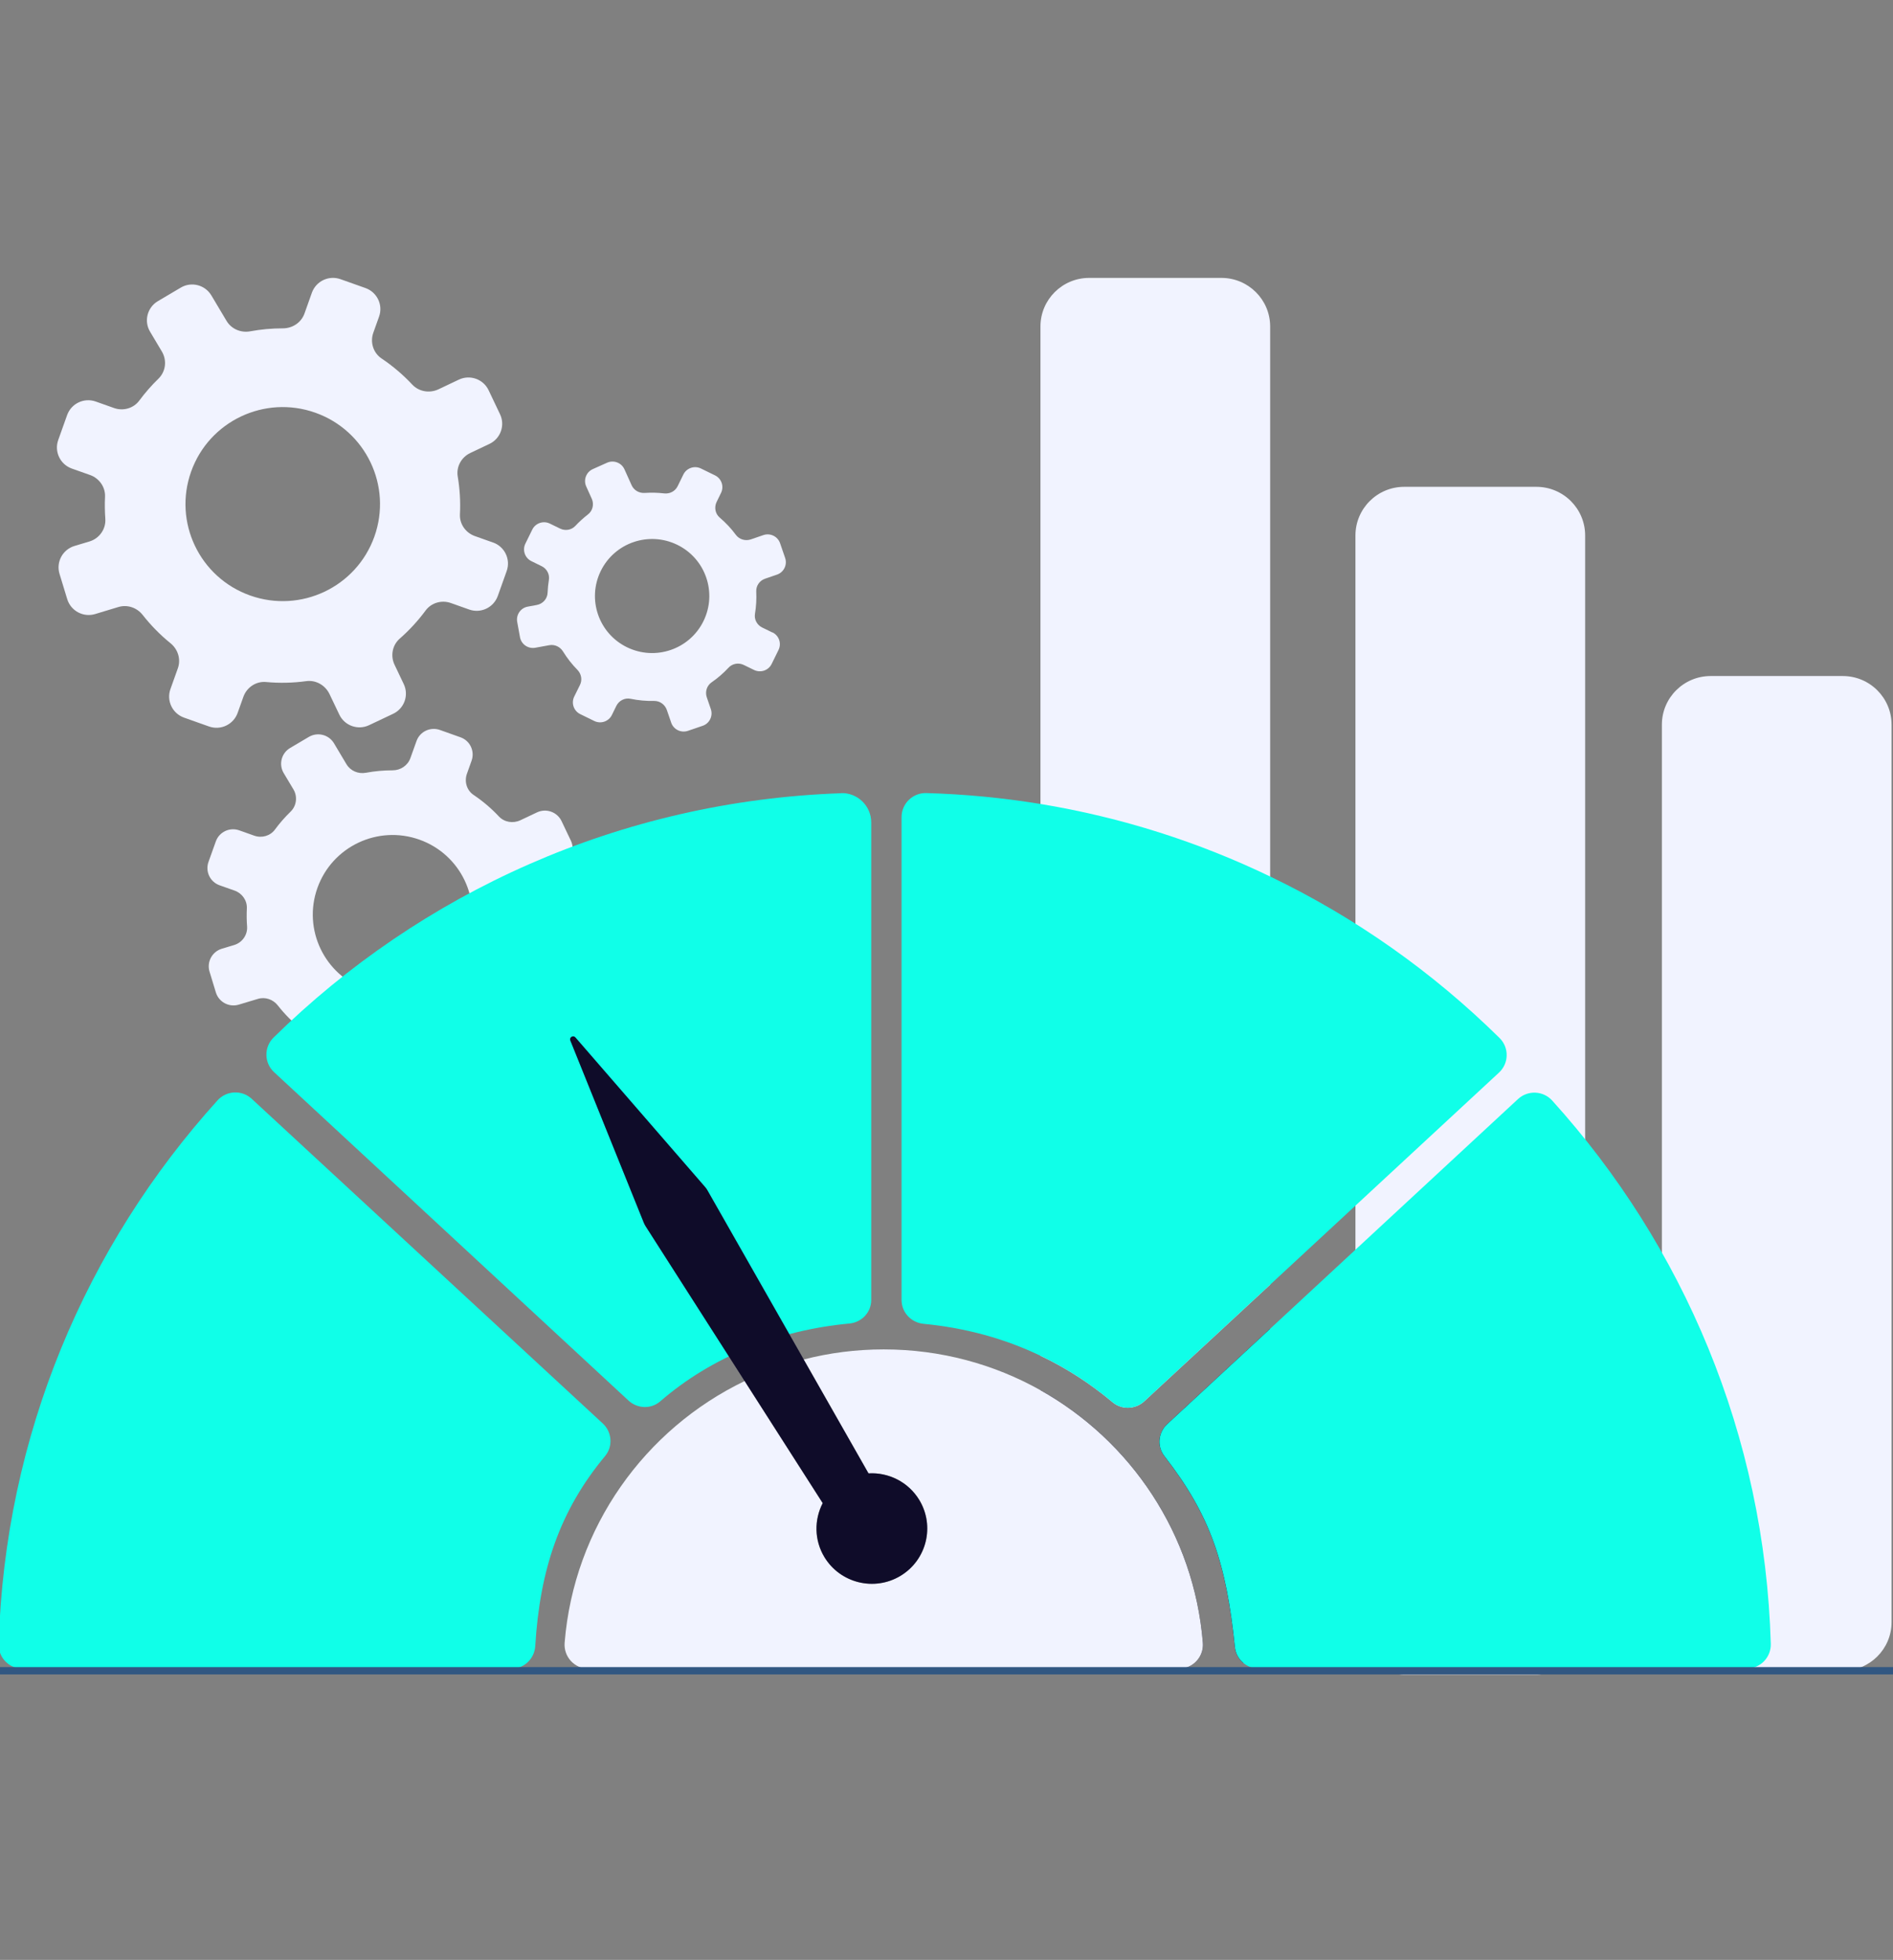 <svg width="259" height="268" viewBox="0 0 259 268" fill="none" xmlns="http://www.w3.org/2000/svg">
<rect x="0" y="0" width="259" height="268" fill="#808080" stroke="none"/>
<g clip-path="url(#clip0_4708_7708)">
<path d="M77.33 129.369L75.278 128.639C74.252 128.274 73.552 127.291 73.608 126.213C73.679 124.778 73.592 123.35 73.361 121.955C73.178 120.868 73.767 119.798 74.761 119.322L76.917 118.299C78.165 117.705 78.698 116.214 78.11 114.961L76.829 112.273C76.233 111.028 74.737 110.497 73.48 111.084L71.198 112.162C70.203 112.63 69.002 112.44 68.254 111.639C67.228 110.545 66.075 109.561 64.802 108.705C63.864 108.079 63.506 106.881 63.88 105.819L64.524 104.011C64.985 102.71 64.309 101.275 62.997 100.815L60.189 99.816C58.885 99.356 57.445 100.03 56.984 101.339L56.148 103.67C55.782 104.685 54.804 105.335 53.722 105.335C52.489 105.335 51.265 105.446 50.071 105.668C49.014 105.866 47.948 105.414 47.399 104.495L45.697 101.64C44.989 100.451 43.446 100.062 42.252 100.768L39.691 102.282C38.498 102.988 38.108 104.526 38.816 105.716L40.145 107.936C40.733 108.919 40.582 110.188 39.755 110.989C38.983 111.742 38.26 112.559 37.615 113.439C36.971 114.311 35.81 114.636 34.784 114.271L32.731 113.542C31.427 113.082 29.987 113.756 29.526 115.064L28.524 117.863C28.062 119.164 28.738 120.599 30.051 121.059L32.095 121.78C33.129 122.145 33.829 123.136 33.773 124.223C33.734 125.047 33.742 125.864 33.805 126.673C33.893 127.83 33.145 128.893 32.032 129.226L30.345 129.733C29.017 130.138 28.269 131.533 28.667 132.857L29.534 135.704C29.94 137.028 31.34 137.774 32.668 137.377L35.277 136.592C36.287 136.283 37.361 136.656 38.013 137.488C38.92 138.646 39.97 139.708 41.131 140.652C41.974 141.334 42.324 142.444 41.958 143.467L41.123 145.798C40.662 147.098 41.338 148.534 42.65 148.994L45.458 149.993C46.763 150.453 48.202 149.779 48.664 148.47L49.308 146.662C49.69 145.6 50.724 144.902 51.853 145.005C53.372 145.148 54.884 145.108 56.363 144.91C57.453 144.759 58.503 145.37 58.972 146.353L60.07 148.66C60.666 149.905 62.162 150.437 63.418 149.85L66.115 148.573C67.364 147.979 67.897 146.488 67.308 145.235L66.274 143.07C65.797 142.071 66.019 140.874 66.855 140.144C67.928 139.209 68.907 138.154 69.766 136.981C70.41 136.108 71.571 135.783 72.597 136.148L74.65 136.878C75.954 137.338 77.394 136.664 77.855 135.355L78.857 132.556C79.319 131.256 78.643 129.821 77.33 129.361V129.369ZM63.999 128.71C61.979 134.372 55.735 137.33 50.056 135.316C44.376 133.302 41.409 127.077 43.43 121.416C45.45 115.754 51.694 112.796 57.373 114.81C63.053 116.825 66.019 123.049 63.999 128.71Z" fill="#F1F3FF"/>
<path d="M164.571 224.63C164.707 226.231 163.665 227.643 162.193 228.055H149.021C145.338 228.055 142.355 225.074 142.355 221.402V190.098C154.724 197.036 163.37 209.786 164.571 224.63Z" fill="#181340"/>
<path d="M164.571 224.63C164.707 226.231 163.665 227.643 162.193 228.055H149.021C145.338 228.055 142.355 225.074 142.355 221.402V190.098C154.724 197.036 163.37 209.786 164.571 224.63Z" fill="black" fill-opacity="0.2"/>
<path d="M164.571 224.63C164.707 226.231 163.665 227.643 162.193 228.055H149.021C145.338 228.055 142.355 225.074 142.355 221.402V190.098C154.724 197.036 163.37 209.786 164.571 224.63Z" fill="black" fill-opacity="0.2"/>
<path d="M173.782 44.645V175.668L156.562 191.614C155.352 192.732 153.491 192.803 152.227 191.748C149.172 189.187 145.887 187.062 142.355 185.389V44.645C142.355 40.974 145.338 38 149.021 38H167.109C170.791 38 173.782 40.974 173.782 44.645Z" fill="#F1F3FF"/>
<path d="M159.687 194.747L173.782 181.695V221.405C173.782 224.014 172.271 226.274 170.075 227.368C169.455 226.837 169.041 226.083 168.954 225.227C167.785 213.817 165.637 207.251 159.321 199.132C158.279 197.8 158.447 195.897 159.687 194.747Z" fill="#181340"/>
<path d="M159.687 194.747L173.782 181.695V221.405C173.782 224.014 172.271 226.274 170.075 227.368C169.455 226.837 169.041 226.083 168.954 225.227C167.785 213.817 165.637 207.251 159.321 199.132C158.279 197.8 158.447 195.897 159.687 194.747Z" fill="black" fill-opacity="0.2"/>
<path d="M159.687 194.747L173.782 181.695V221.405C173.782 224.014 172.271 226.274 170.075 227.368C169.455 226.837 169.041 226.083 168.954 225.227C167.785 213.817 165.637 207.251 159.321 199.132C158.279 197.8 158.447 195.897 159.687 194.747Z" fill="black" fill-opacity="0.2"/>
<path d="M192.126 228.992H210.205C213.891 228.992 216.879 226.014 216.879 222.34L216.879 73.222C216.879 69.548 213.891 66.569 210.205 66.569H192.126C188.44 66.569 185.452 69.548 185.452 73.222L185.452 222.34C185.452 226.014 188.44 228.992 192.126 228.992Z" fill="#F1F3FF"/>
<path d="M234.051 228.461H252.131C255.817 228.461 258.805 225.482 258.805 221.808V99.095C258.805 95.421 255.817 92.442 252.131 92.442H234.051C230.366 92.442 227.378 95.421 227.378 99.095V221.808C227.378 225.482 230.366 228.461 234.051 228.461Z" fill="#F1F3FF"/>
<path d="M115.065 108.467C84.823 109.522 57.541 122.09 37.425 141.881C36.097 143.189 36.128 145.338 37.496 146.607L85.993 191.518C87.21 192.644 89.087 192.708 90.336 191.621C97.351 185.555 106.387 181.892 116.218 180.98C117.897 180.822 119.201 179.45 119.201 177.769V112.456C119.201 110.196 117.324 108.38 115.065 108.451V108.467Z" fill="#10FFE8"/>
<path d="M3.103 228.185H69.957C71.707 228.185 73.131 226.821 73.234 225.077C73.871 214.594 76.599 206.546 82.795 199.093C83.893 197.768 83.734 195.81 82.469 194.644L34.442 150.256C33.098 149.011 30.99 149.107 29.765 150.463C11.837 170.262 0.637 196.238 -0.182 224.815C-0.238 226.663 1.25 228.185 3.103 228.185Z" fill="#10FFE8"/>
<path d="M205.096 146.664L173.781 175.669L156.56 191.614C155.351 192.732 153.49 192.804 152.225 191.749C149.171 189.188 145.886 187.063 142.354 185.39C137.486 183.051 132.157 181.584 126.358 181.021C124.656 180.854 123.352 179.459 123.352 177.762V111.727C123.352 109.88 124.887 108.397 126.732 108.444C132.037 108.595 137.255 109.103 142.354 109.935C153.434 111.759 163.989 115.137 173.781 119.855C185.457 125.453 196.052 132.954 205.168 141.938C206.496 143.246 206.464 145.395 205.096 146.664Z" fill="#10FFE8"/>
<path d="M242.279 224.789C242.327 226.636 240.839 228.159 238.994 228.159H172.219C171.4 228.159 170.652 227.858 170.079 227.366C169.459 226.835 169.045 226.081 168.958 225.225C167.789 213.815 165.641 207.249 159.325 199.13C158.283 197.798 158.45 195.895 159.691 194.745L173.786 181.693L207.694 150.286C209.039 149.041 211.146 149.136 212.371 150.492C230.276 170.283 241.46 196.236 242.279 224.789Z" fill="#10FFE8"/>
<path d="M164.573 224.634C164.708 226.235 163.666 227.647 162.195 228.059C161.908 228.146 161.606 228.186 161.296 228.186H80.53C78.605 228.186 77.102 226.545 77.253 224.634C78.525 208.839 88.237 195.414 101.879 188.849C104.44 187.612 107.144 186.621 109.96 185.899C113.46 184.995 117.127 184.52 120.913 184.52C128.708 184.52 136.026 186.549 142.357 190.102C154.726 197.04 163.372 209.79 164.573 224.634Z" fill="#F1F3FF"/>
<path d="M125.774 205.103C124.262 202.621 121.55 201.313 118.83 201.471L96.805 162.792C96.701 162.602 96.574 162.428 96.431 162.269L78.725 141.859C78.423 141.51 77.858 141.851 78.033 142.279L88.071 167.161C88.151 167.352 88.238 167.534 88.349 167.7L112.562 205.539C111.393 207.799 111.385 210.59 112.8 212.929C114.972 216.497 119.633 217.639 123.212 215.482C126.792 213.318 127.937 208.671 125.774 205.103Z" fill="#181340"/>
<path d="M125.774 205.103C124.262 202.621 121.55 201.313 118.83 201.471L96.805 162.792C96.701 162.602 96.574 162.428 96.431 162.269L78.725 141.859C78.423 141.51 77.858 141.851 78.033 142.279L88.071 167.161C88.151 167.352 88.238 167.534 88.349 167.7L112.562 205.539C111.393 207.799 111.385 210.59 112.8 212.929C114.972 216.497 119.633 217.639 123.212 215.482C126.792 213.318 127.937 208.671 125.774 205.103Z" fill="black" fill-opacity="0.2"/>
<path d="M125.774 205.103C124.262 202.621 121.55 201.313 118.83 201.471L96.805 162.792C96.701 162.602 96.574 162.428 96.431 162.269L78.725 141.859C78.423 141.51 77.858 141.851 78.033 142.279L88.071 167.161C88.151 167.352 88.238 167.534 88.349 167.7L112.562 205.539C111.393 207.799 111.385 210.59 112.8 212.929C114.972 216.497 119.633 217.639 123.212 215.482C126.792 213.318 127.937 208.671 125.774 205.103Z" fill="black" fill-opacity="0.2"/>
<path d="M67.471 74.19L64.966 73.302C63.717 72.858 62.866 71.66 62.929 70.344C63.017 68.591 62.913 66.855 62.627 65.158C62.404 63.834 63.12 62.526 64.337 61.947L66.962 60.702C68.489 59.98 69.142 58.157 68.41 56.634L66.851 53.359C66.127 51.837 64.297 51.187 62.77 51.916L59.994 53.233C58.785 53.803 57.322 53.566 56.407 52.59C55.158 51.258 53.75 50.053 52.199 49.014C51.062 48.253 50.616 46.786 51.078 45.494L51.865 43.289C52.43 41.703 51.603 39.959 50.004 39.388L46.584 38.175C44.993 37.612 43.243 38.437 42.67 40.03L41.66 42.869C41.215 44.106 40.029 44.899 38.701 44.899C37.198 44.899 35.703 45.034 34.247 45.303C32.958 45.541 31.662 44.994 30.994 43.876L28.918 40.395C28.051 38.944 26.173 38.468 24.726 39.333L21.6 41.18C20.144 42.044 19.667 43.916 20.534 45.359L22.149 48.071C22.864 49.276 22.682 50.814 21.671 51.789C20.725 52.709 19.85 53.708 19.055 54.779C18.267 55.841 16.851 56.238 15.602 55.794L13.097 54.906C11.506 54.343 9.756 55.167 9.183 56.761L7.966 60.171C7.402 61.757 8.229 63.501 9.828 64.072L12.317 64.952C13.574 65.396 14.433 66.601 14.37 67.933C14.322 68.933 14.338 69.932 14.409 70.923C14.513 72.334 13.606 73.627 12.246 74.039L10.186 74.657C8.571 75.149 7.656 76.846 8.141 78.463L9.199 81.929C9.693 83.538 11.395 84.45 13.017 83.966L16.191 83.007C17.424 82.634 18.736 83.086 19.524 84.093C20.637 85.505 21.902 86.805 23.326 87.955C24.352 88.787 24.773 90.143 24.336 91.38L23.318 94.227C22.753 95.813 23.58 97.557 25.179 98.128L28.599 99.341C30.19 99.904 31.94 99.079 32.513 97.486L33.3 95.281C33.762 93.989 35.034 93.133 36.402 93.26C38.256 93.434 40.093 93.386 41.899 93.141C43.219 92.958 44.5 93.696 45.08 94.901L46.425 97.716C47.148 99.238 48.978 99.888 50.505 99.159L53.79 97.605C55.317 96.883 55.97 95.059 55.238 93.537L53.981 90.897C53.4 89.683 53.679 88.216 54.689 87.328C55.993 86.187 57.187 84.894 58.236 83.475C59.024 82.412 60.44 82.016 61.689 82.46L64.194 83.348C65.785 83.911 67.535 83.086 68.108 81.492L69.325 78.083C69.889 76.497 69.062 74.753 67.463 74.182L67.471 74.19ZM51.221 73.381C48.755 80.279 41.151 83.887 34.223 81.429C27.303 78.971 23.684 71.391 26.15 64.484C28.615 57.578 36.219 53.978 43.148 56.436C50.068 58.894 53.687 66.474 51.221 73.381Z" fill="#F1F3FF"/>
<path d="M105.682 86.489L104.282 85.807C103.582 85.466 103.168 84.713 103.295 83.944C103.462 82.929 103.518 81.906 103.47 80.891C103.431 80.098 103.932 79.384 104.687 79.131L106.302 78.576C107.241 78.258 107.742 77.236 107.424 76.3L106.732 74.286C106.413 73.35 105.387 72.851 104.449 73.168L102.739 73.755C101.991 74.008 101.156 73.77 100.686 73.144C100.05 72.28 99.31 71.487 98.467 70.773C97.855 70.25 97.696 69.37 98.046 68.64L98.65 67.403C99.088 66.515 98.722 65.437 97.823 65.001L95.906 64.065C95.015 63.629 93.933 63.994 93.496 64.89L92.716 66.483C92.374 67.181 91.627 67.562 90.855 67.467C89.98 67.364 89.097 67.348 88.222 67.403C87.459 67.459 86.735 67.054 86.417 66.349L85.438 64.176C85.033 63.272 83.967 62.868 83.06 63.272L81.111 64.144C80.205 64.549 79.799 65.611 80.205 66.515L80.968 68.204C81.302 68.957 81.095 69.846 80.443 70.345C79.831 70.821 79.25 71.344 78.717 71.915C78.184 72.486 77.333 72.621 76.633 72.28L75.233 71.598C74.342 71.162 73.261 71.526 72.823 72.422L71.885 74.333C71.447 75.222 71.813 76.3 72.712 76.736L74.104 77.418C74.812 77.759 75.225 78.52 75.098 79.297C75.003 79.876 74.947 80.463 74.923 81.049C74.891 81.882 74.271 82.572 73.451 82.723L72.211 82.953C71.232 83.127 70.588 84.063 70.763 85.038L71.145 87.131C71.32 88.106 72.258 88.749 73.237 88.574L75.154 88.225C75.901 88.091 76.633 88.44 77.031 89.082C77.588 89.978 78.24 90.826 78.996 91.588C79.536 92.142 79.695 92.959 79.353 93.657L78.566 95.251C78.129 96.139 78.494 97.217 79.393 97.653L81.31 98.589C82.201 99.025 83.283 98.66 83.72 97.764L84.325 96.527C84.683 95.806 85.478 95.386 86.274 95.552C87.339 95.774 88.421 95.869 89.495 95.846C90.282 95.83 90.982 96.345 91.237 97.082L91.834 98.819C92.152 99.755 93.178 100.254 94.116 99.937L96.137 99.247C97.075 98.93 97.576 97.907 97.258 96.972L96.701 95.346C96.447 94.601 96.701 93.76 97.354 93.308C98.197 92.729 98.976 92.055 99.684 91.294C100.217 90.723 101.068 90.588 101.768 90.929L103.168 91.611C104.059 92.047 105.141 91.683 105.578 90.787L106.517 88.876C106.954 87.988 106.588 86.909 105.69 86.473L105.682 86.489ZM96.248 84.935C94.347 88.804 89.662 90.398 85.78 88.503C81.899 86.608 80.3 81.938 82.201 78.068C84.102 74.199 88.787 72.605 92.669 74.5C96.55 76.395 98.149 81.065 96.248 84.935Z" fill="#F1F3FF"/>
<path d="M-32.117 228.461H275.421" stroke="#315782" stroke-miterlimit="10" stroke-linecap="round"/>
</g>
<defs>
<clipPath id="clip0_4708_7708">
<rect width="259" height="191" fill="white" transform="translate(0 38)"/>
</clipPath>
</defs>
</svg>
